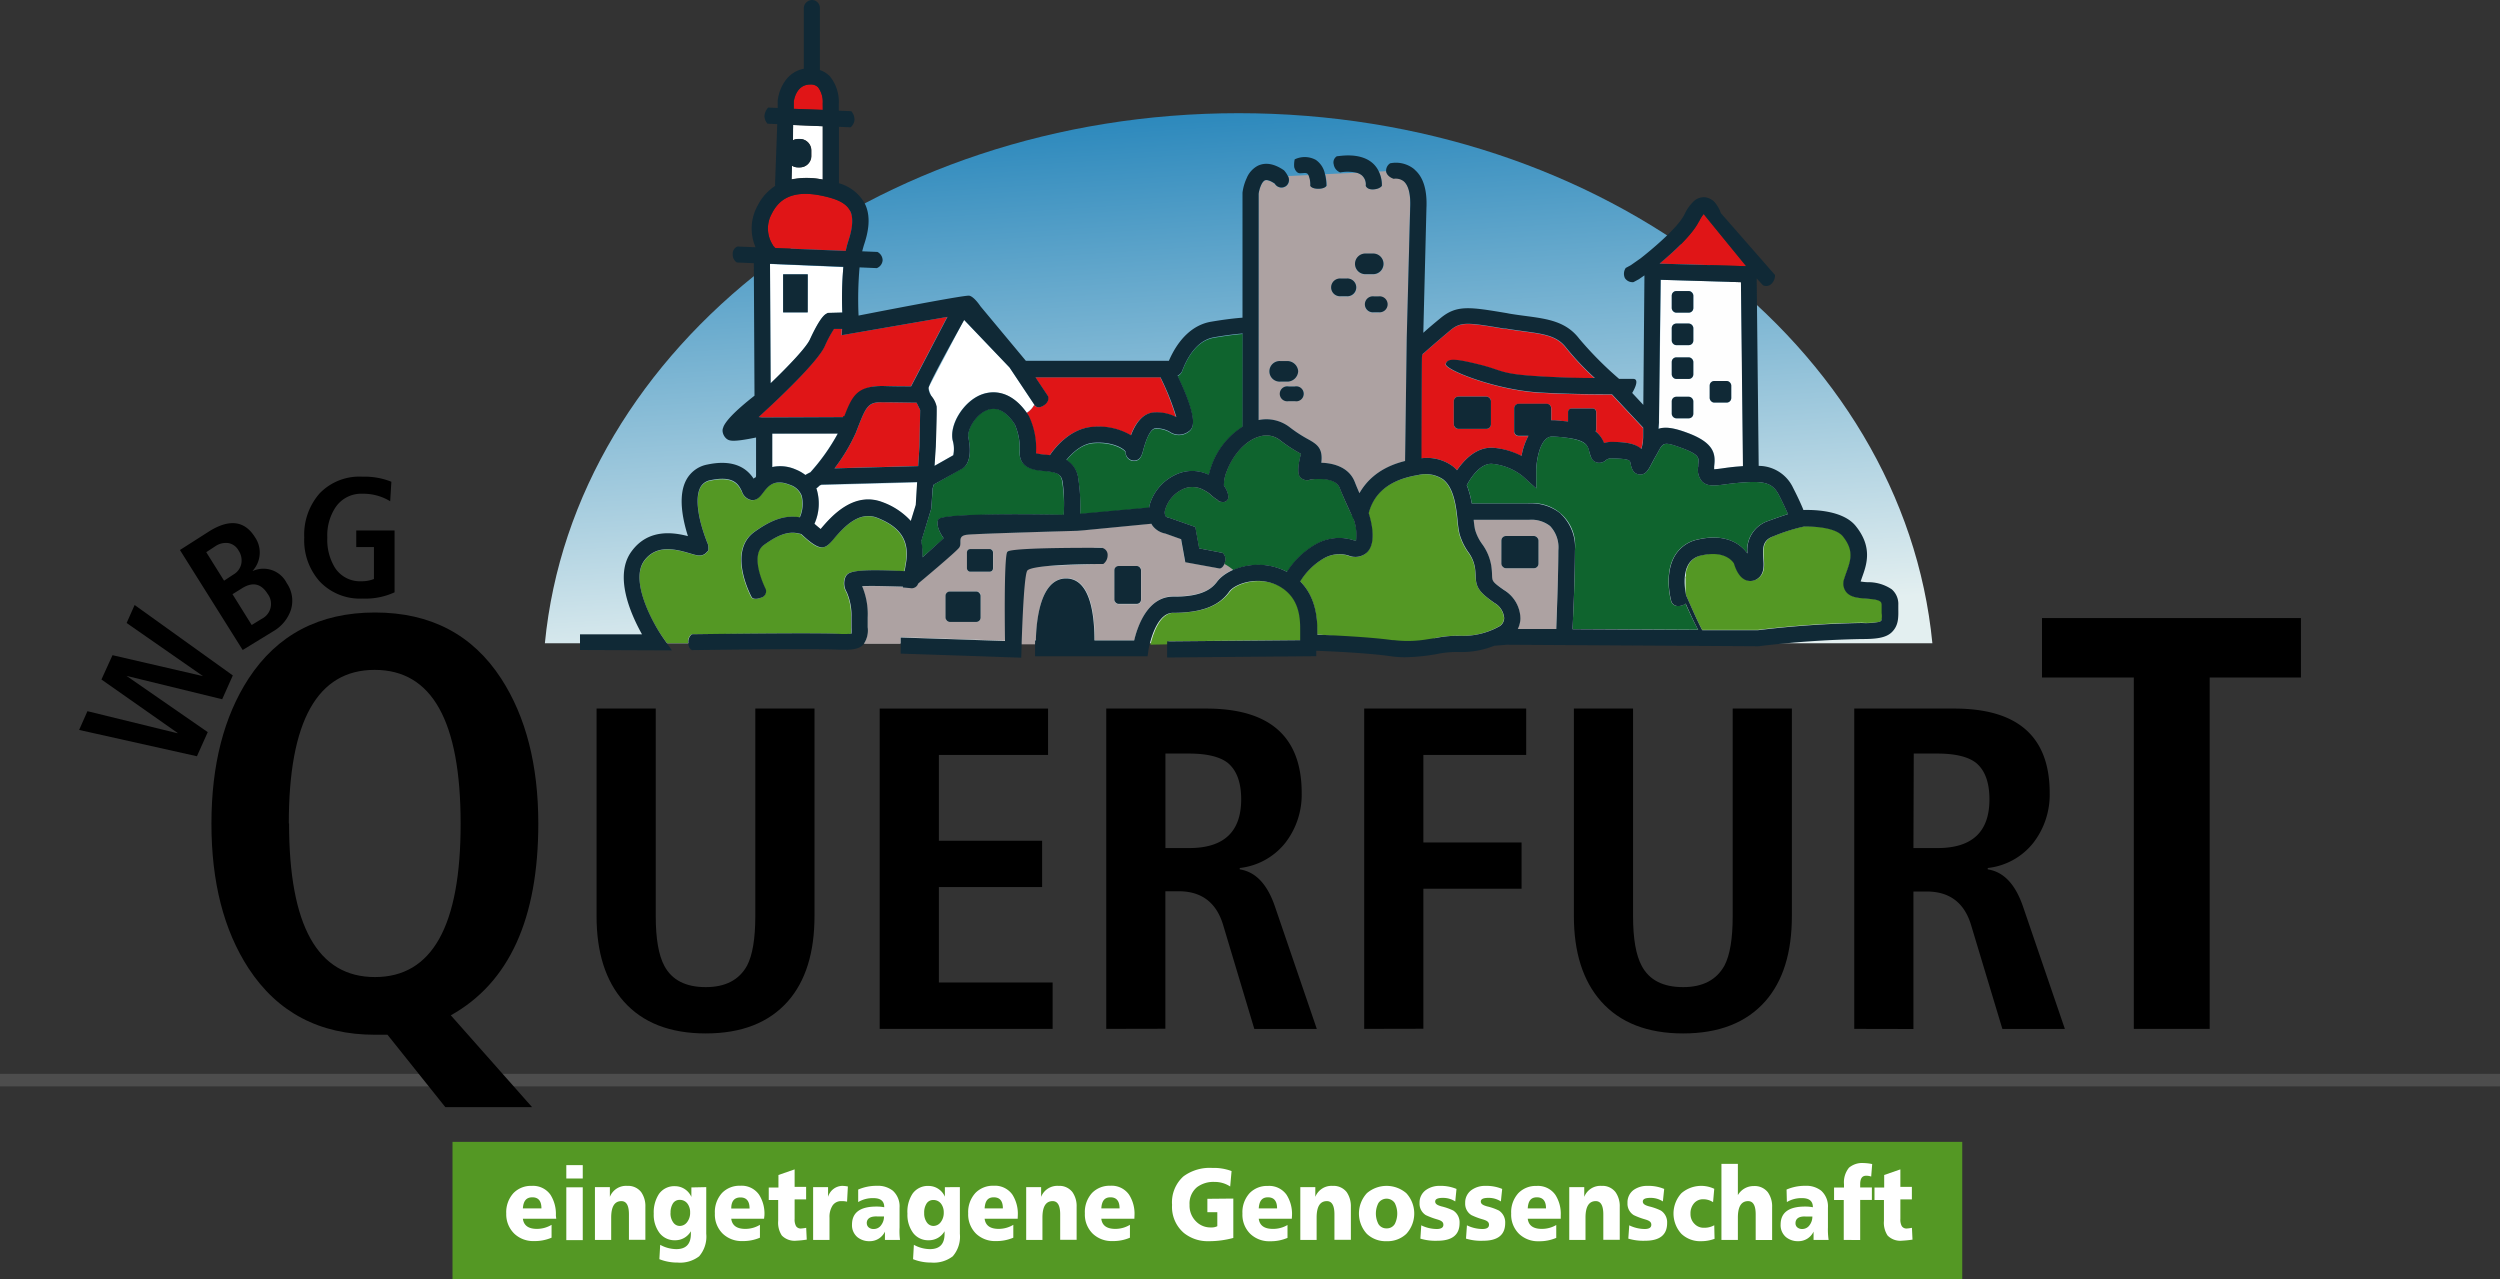 <svg id="Ebene_1" data-name="Ebene 1" xmlns="http://www.w3.org/2000/svg" xmlns:xlink="http://www.w3.org/1999/xlink" width="400" height="204.66" viewBox="0 0 400 204.66">
  <rect x="0" y="0" width="400" height="204.66" fill="#333333" stroke="none"/>
  <defs>
    <style>
      .cls-1 {
        fill: url(#Unbenannter_Verlauf_3);
      }

      .cls-2, .cls-3 {
        fill: none;
      }

      .cls-2 {
        stroke: #4d4d4d;
        stroke-miterlimit: 10;
        stroke-width: 2px;
      }

      .cls-4 {
        fill: #549824;
      }

      .cls-5 {
        fill: #ada2a2;
      }

      .cls-6 {
        fill: #e01517;
      }

      .cls-7 {
        fill: #fefefe;
      }

      .cls-8 {
        fill: #fff;
      }

      .cls-9 {
        fill: #0f642e;
      }

      .cls-10 {
        fill: #102936;
      }
    </style>
    <linearGradient id="Unbenannter_Verlauf_3" data-name="Unbenannter Verlauf 3" x1="198.14" y1="102.24" x2="192.31" y2="11.01" gradientUnits="userSpaceOnUse">
      <stop offset="0" stop-color="#e3eff0"/>
      <stop offset="1" stop-color="#1d80b8"/>
    </linearGradient>
  </defs>
  <title>Logo-Wohnungsbau-Genossenschaft-Querfurt</title>
  <g>
    <path class="cls-1" d="M198.18,18.11c-58.47,0-106.39,37.34-111,84.81h222C304.57,55.45,256.66,18.11,198.18,18.11Z"/>
    <line class="cls-2" x1="400" y1="172.82" y2="172.82"/>
    <path class="cls-3" d="M223,102.42a18.62,18.62,0,0,0,5.4-.14l-5.63.11Z"/>
    <path class="cls-3" d="M301,99.32a2.71,2.71,0,0,0,.13-1.26l-.58,1.46A1.09,1.09,0,0,0,301,99.32Z"/>
    <path class="cls-4" d="M110.63,101.5c.76,0,18.64-.27,23.18-.09a12.68,12.68,0,0,0,2.35,0,9.38,9.38,0,0,0,0-.94c0-.47,0-1,0-1.71a9.15,9.15,0,0,0-.75-4,2.68,2.68,0,0,1-.16-2.5c.39-.64.8-1.31,9.42-.86.06-.34.14-.79.24-1.4.55-3.48-.89-5.68-4.65-7.15-2.65-1-4.92,1.07-7,3.49-.62.73-.93,1.1-1.49,1.21s-1.2.22-3.61-2.07c-1.68-.5-3.23-.25-6,1.74-2.46,1.76.29,7.08.32,7.13a1.08,1.08,0,0,1-.84,1.32c-1.13.41-1.43-.09-1.43-.09-.17-.3-3.89-7.35.44-10.46,2.8-2,4.94-2.72,7.26-2.33a5.37,5.37,0,0,0,.29-3.48,3,3,0,0,0-1.9-1.73c-2.53-1-3.47.23-4.29,1.31-.43.56-1,1.26-1.87,1.13a2,2,0,0,1-1.44-1.31c-.56-1.09-1.32-2.58-5-1.8A2.23,2.23,0,0,0,112.08,78c-.87,1.61-.45,5,1.13,8.93a1.5,1.5,0,0,1,.15.63v.54l-.37.38c-.67.67-1.51.41-2.57.09-2.55-.77-5.43-1.38-7.32,1.16-2.38,3.2,1.33,10,3,12.32l.59.85,3.41,0v0A1.52,1.52,0,0,1,110.63,101.5Z"/>
    <path class="cls-5" d="M165.77,102.41c.06-3.19.68-9.9,4.84-9.9s4.56,6.65,4.53,9.9h6.36c.53-2.22,2.15-7,6.24-7H188c4.47,0,6-1.34,6.72-2.35,1.69-2.3,6.79-4,11.19-1.62a13.3,13.3,0,0,1,4.58-4.41,7.57,7.57,0,0,1,6-.68,1.12,1.12,0,0,0,.49.08,7.54,7.54,0,0,0-.4-3.42l.41-.25-.33-.32c0-.09-.42,0-.4-.1-.4-.8-1.12-2.3-1.91-4.32s-4.63-1.34-4.67-1.33a1.47,1.47,0,0,1-1.66-.4c-.72-.81.14-3.71.14-3.71l-.15-.09a24,24,0,0,1-3.22-2.09,3.53,3.53,0,0,0-3.31-.59c-2.17.63-4.28,2.89-5.24,5.6a5.75,5.75,0,0,0-.44,2.26,3.51,3.51,0,0,1,.73,1.82.85.85,0,0,1-1,.79c-.74-.07-.51-.19-.81-.37a6.94,6.94,0,0,1-1.19-.94,6.35,6.35,0,0,0-1.11-.68,3.58,3.58,0,0,0-3.31,0,5.21,5.21,0,0,0-2.71,3.24,1.31,1.31,0,0,0,.06,1,.83.83,0,0,0,.42.25l.3.07,4.05,1.43.62,3.42,3.74.72a1.36,1.36,0,0,1,.37,1.5c-.27,1.06-.85,1-.85,1l-5.49-1-.67-3.69-2.52-.9a3.35,3.35,0,0,1-2.06-1.26,2.84,2.84,0,0,1-.18-.31l-10.33,1c-.55.06-1.5.13-1.5.13s-15.79.45-17.59.62-.76,1.35-1.33,2.07-6.56,5.75-6.56,5.75a1.09,1.09,0,0,1-1.26.73l-1.19-.1v-.07c-2.51-.12-5.14-.16-6.52-.07a11.46,11.46,0,0,1,.89,5c0,.61,0,1.12,0,1.56a3.86,3.86,0,0,1-.59,2.63l5.9,0,0-1.06,16.69.56.38-14.28,15.14-.62.11,2.58-12.73.53-.33,12.37h2.27v-.74Zm-8.87-3.59a.69.69,0,0,1-.69.69H152a.69.69,0,0,1-.69-.69V95.33a.69.69,0,0,1,.69-.69h4.24a.69.69,0,0,1,.69.69Zm2-7.86a.51.51,0,0,1-.52.51h-3.13a.51.51,0,0,1-.52-.51v-2.6a.51.51,0,0,1,.52-.51h3.13a.51.51,0,0,1,.52.51Zm19.42.27a.67.67,0,0,1,.67-.67h2.92a.67.67,0,0,1,.67.67V96a.67.67,0,0,1-.67.67H179a.67.67,0,0,1-.67-.67Z"/>
    <path class="cls-5" d="M237.11,87a8.1,8.1,0,0,1,1.46,3.51,12,12,0,0,1,.12,1.5c0,.92,0,1,1.88,2.34A5.44,5.44,0,0,1,243.23,99a4.19,4.19,0,0,1-.42,1.64l6.15,0c.1-2.07.35-7.29.38-12.59A5,5,0,0,0,248,84.17a4.82,4.82,0,0,0-3.37-1h-8.86a15.22,15.22,0,0,0,.21,1.54A7.39,7.39,0,0,0,237.11,87Zm3.11-.5a.74.74,0,0,1,.74-.74h4.47a.74.74,0,0,1,.73.74v3.69a.74.74,0,0,1-.73.74H241a.74.74,0,0,1-.74-.74Z"/>
    <path class="cls-4" d="M208.17,102.42v-1.16c0-1.84,0-5.44-3.11-7.32s-7.24-.66-8.24.69c-1.74,2.37-4.64,3.45-9,3.41h0c-2.29,0-3.38,3.54-3.75,5.11l2.89-.06v-.48Z"/>
    <path class="cls-6" d="M272.57,34.24a5.39,5.39,0,0,0-.75,1.2c-1.13,2.27-4.38,5.14-6.33,6.74l13.88.41S272.71,34.45,272.57,34.24Z"/>
    <path class="cls-7" d="M270,69.25c4.39,1.62,4.53,3.47,4.29,5.37l0,.25a1.83,1.83,0,0,0,0,.21c.37,0,.94-.1,1.43-.16s1.35-.19,2.18-.26l1-.08-.32-29.43-12.85-.38-.27,22.62a2.39,2.39,0,0,1,0,.27v1C266.41,68.25,267.81,68.43,270,69.25Zm3.55-7.56a.73.73,0,0,1,.73-.73h2a.73.73,0,0,1,.73.73v2a.74.74,0,0,1-.73.74h-2a.74.74,0,0,1-.73-.74ZM267.48,47.3a.73.73,0,0,1,.73-.73h2a.73.73,0,0,1,.73.73v2a.73.73,0,0,1-.73.73h-2a.73.73,0,0,1-.73-.73Zm0,5.2a.73.73,0,0,1,.73-.73h2a.73.73,0,0,1,.73.73v2a.73.73,0,0,1-.73.73h-2a.73.73,0,0,1-.73-.73Zm0,5.41a.73.73,0,0,1,.73-.73h2a.73.73,0,0,1,.73.73v2a.73.73,0,0,1-.73.73h-2a.73.73,0,0,1-.73-.73Zm0,6.3a.73.73,0,0,1,.73-.73h2a.73.73,0,0,1,.73.73v2a.73.73,0,0,1-.73.73h-2a.73.73,0,0,1-.73-.73Z"/>
    <path class="cls-4" d="M233.68,101.73a11.85,11.85,0,0,0,6.27-1.57,1.57,1.57,0,0,0,.69-1.28,3.08,3.08,0,0,0-1.57-2.42c-2.52-1.79-2.9-2.54-3-4.36a11.09,11.09,0,0,0-.1-1.23,5.68,5.68,0,0,0-1.07-2.47,9.57,9.57,0,0,1-1.44-3,15.23,15.23,0,0,1-.29-2c-.21-2.11-.54-5.31-2.35-6.7a5,5,0,0,0-4-.67c-5.79.93-7.33,4-7.88,6.09.36,1.13,1.33,4.67-.24,6.26a2.79,2.79,0,0,1-3,.52,5,5,0,0,0-4,.49A10.68,10.68,0,0,0,208,93c2.73,2.73,2.74,6.56,2.74,8.15v.37c1.87.07,9.37,1.09,13.17,1.63h4.44c.45-.07.89-1,1.32-1.07A17.37,17.37,0,0,1,233.68,101.73Z"/>
    <path class="cls-5" d="M205.85,29.72a1.23,1.23,0,0,1-1.88-.31c-.7-.48-1.28-.67-1.59-.53-.55.25-.92,1.51-1,2.15V67.22a6.1,6.1,0,0,1,5,1.17,21.83,21.83,0,0,0,2.9,1.89c1.5.83,2.41,1.47,2.13,3.77,2.09.08,4.46.79,5.35,3.06.26.67.52,1.27.75,1.81,1.12-2,3.22-4.11,7.3-5.15L225.08,54l.53-20.89c.1-2.11-.27-3.56-1.05-4.21a2.07,2.07,0,0,0-1.59-.39s-1-.29-1.2-1.12l-1.15.06a5.06,5.06,0,0,1,.48,2.27s-.29.51-1.34.57-1.24-.57-1.24-.57a1.93,1.93,0,0,0-.64-1.69,2.12,2.12,0,0,0-.84-.4l-5,.24a7.37,7.37,0,0,1,.23,1.85s-.23.46-1.31.47-1.28-.47-1.28-.47a3.74,3.74,0,0,0-.29-1.71l-3.3.16A1.24,1.24,0,0,1,205.85,29.72Zm16.14,19A1.35,1.35,0,0,1,220.58,50h-.76a1.28,1.28,0,1,1,0-2.54h.76A1.35,1.35,0,0,1,222,48.69Zm-3.39-8.12h1a1.65,1.65,0,1,1,0,3.29h-1a1.65,1.65,0,1,1,0-3.29Zm-4,4h.84a1.42,1.42,0,1,1,0,2.82h-.84a1.42,1.42,0,1,1,0-2.82ZM208.65,63a1.32,1.32,0,0,1-1.42,1.18h-1a1.2,1.2,0,1,1,0-2.36h1A1.32,1.32,0,0,1,208.65,63Zm-.94-3.6a1.75,1.75,0,0,1-1.83,1.65h-1a1.65,1.65,0,1,1,0-3.29h1A1.75,1.75,0,0,1,207.71,59.41Z"/>
    <path class="cls-8" d="M123.2,42.24l.1,19.11c3-2.89,5.7-5.76,6.28-7,1.08-2.34,1.94-3.71,2.57-4.09l.3-.17,2.32-.06a57.06,57.06,0,0,1,.17-7.29Zm6,7.74H125.3V43.89h3.94Z"/>
    <path class="cls-6" d="M123.56,66.79l11.31-.05v.62c1.28-3.29,2.2-5.65,6.32-5.6,1.86,0,3.44.05,4.54.06l5.82-11.12-16.92,2.93.06-1-1.29,0a18.41,18.41,0,0,0-1.49,2.78c-1.16,2.51-7.22,8.26-10.57,11.32l.61.07h1.5l.09,0Z"/>
    <path class="cls-4" d="M210.76,74h.08l-.08,0Z"/>
    <path class="cls-9" d="M189.2,59.26a1.48,1.48,0,0,1-.61.82l-.18.1c3.61,7.68,2.36,8.52,1.66,9a2.6,2.6,0,0,1-2.89,0,4.26,4.26,0,0,0-2.31-.57c-.49,0-1.24.64-2,3.61-.17.62-.45,1.64-1.57,1.54a1.35,1.35,0,0,1-1.21-1.38c-.12-.4-2-1.69-5.1-1.46-2,.14-3.55,1.72-4.37,2.74a4,4,0,0,1,1.91,3.07,28.24,28.24,0,0,1,.29,5.54l11.05-1a1.23,1.23,0,0,1,0-.19A7.69,7.69,0,0,1,188,76a6.15,6.15,0,0,1,5.44,0,13.32,13.32,0,0,1,.4-1.36,12.26,12.26,0,0,1,5-6.33V53.44c-.94.07-2.44.24-4.61.61S190.37,56.22,189.2,59.26Z"/>
    <path class="cls-6" d="M123.22,39.65l12.11.5a14.23,14.23,0,0,1,.45-1.71c.72-2.18.8-3.68.24-4.73s-1.58-1.63-3.3-2.1c-6.2-1.7-8.21.61-9.19,2.5a4.87,4.87,0,0,0,.17,5.16Z"/>
    <path class="cls-6" d="M141.17,64.35c-2.23,0-2.59.66-3.87,3.94l-.37.95a28.4,28.4,0,0,1-3.41,5.69l13.39-.36.21-3.22.11-5.76-.58-1.18C145.66,64.41,143.65,64.39,141.17,64.35Z"/>
    <path class="cls-8" d="M123.56,69.38v5.34a6.11,6.11,0,0,1,3.75.39,6.45,6.45,0,0,1,1.55.88,8.32,8.32,0,0,1,.8-.46,32.09,32.09,0,0,0,4.39-6.2Z"/>
    <path class="cls-8" d="M131.64,28.73V20.19L126.9,20l-.07,2.46a1.84,1.84,0,0,1,.84-.22H128a1.84,1.84,0,0,1,1.83,1.83V25A1.83,1.83,0,0,1,128,26.78h-.28a1.77,1.77,0,0,1-1-.28l-.07,2.19A12.76,12.76,0,0,1,131.64,28.73Z"/>
    <path class="cls-8" d="M131.17,77.69c-.2.19-.38.35-.56.5,0,.06.06.11.08.17a7.91,7.91,0,0,1-.37,5.47c.36.33.71.62,1,.84l.05-.07c1.54-1.81,5.15-6,9.87-4.22a11.4,11.4,0,0,1,4.5,3l.79-2.56.23-3.62-15.3.41Z"/>
    <path class="cls-9" d="M167,75.31c-1.38-.14-3.95-.39-3.86-3a9.76,9.76,0,0,0-.79-4.46c-1.38-2.12-2.91-2.91-4.48-2.26-1.89.77-3.17,3.26-2.95,4.35.76,3.66-.42,4.75-1,5l-4.51,2.58-.17.59L149,81.39l-1.63,5.26a9.29,9.29,0,0,1,.19,2.56L151,86.15s-1.39-1.85-.87-3,20.07-.75,20.07-.75a24.65,24.65,0,0,0-.25-5.33C169.75,75.77,169.1,75.52,167,75.31Z"/>
    <path class="cls-6" d="M232.43,74.6a5.15,5.15,0,0,1,.68.64c1.13-1.65,3.14-3.81,5.88-3.59A11.84,11.84,0,0,1,243.43,73a10.52,10.52,0,0,1,1.1-3.22H243a.73.73,0,0,1-.73-.73v-3.7a.73.73,0,0,1,.73-.73h4.48a.73.73,0,0,1,.73.73v1.93a3.85,3.85,0,0,1,.59,0c.73,0,1.44.11,2.11.2V65.92a.56.56,0,0,1,.56-.56h3.38a.56.56,0,0,1,.55.56v2.79a.48.48,0,0,1-.1.29,4.31,4.31,0,0,1,1.31,1.92,4.32,4.32,0,0,1,1.47-.18c1.64,0,3.44.09,4.51,1.14h0l.23-1,.05-.83V68.47l-5-5.34h-.46c-2.87,0-7-.05-11-.28-7.19-.4-15.38-3.73-15.12-4.59s1.42-.88,5.34.1,3.16,1.53,9.93,1.91c3,.17,6,.24,8.57.26a43.84,43.84,0,0,1-4.6-4.88c-1.46-1.9-3.59-2.18-6.83-2.62-.87-.12-1.79-.24-2.77-.41l-.3,0c-5.79-1-6.93-1.13-8.58.24-2.15,1.79-4.29,3.69-4.31,3.71s-.24,0-.27.76-.11,16-.11,16A7,7,0,0,1,232.43,74.6Zm.18-10.41a.73.73,0,0,1,.73-.73h4.47a.73.73,0,0,1,.73.73v3.7a.73.73,0,0,1-.73.73h-4.47a.73.73,0,0,1-.73-.73Z"/>
    <path class="cls-6" d="M131.64,16.57a3.93,3.93,0,0,0-.73-2.59,1.59,1.59,0,0,0-1.26-.46c-2.33,0-2.63,2.66-2.64,2.78l0,1.11,4.66.19Z"/>
    <path class="cls-4" d="M300.57,99.52a1.09,1.09,0,0,0,.45-.2,2.71,2.71,0,0,0,.13-1.26V97.6l0-.8c0-.64-.22-.9-2.5-1.07-1.28-.1-2.59-.19-3.27-1.19a2.23,2.23,0,0,1-.22-2c.11-.35.23-.7.36-1.06.68-1.91,1.23-3.43-.56-5.69-1.11-1.39-4.3-1.63-6.18-1.6a28.52,28.52,0,0,0-4.9,1.55c-1.78.67-1.79,1.81-1.66,3.62.07,1.09.16,2.32-.79,3.08a2,2,0,0,1-1.91.37c-1.21-.4-1.78-1.92-2-2.7-.22-.37-1.53-2.15-5.28-1.27a3,3,0,0,0-2,1.41,3.29,3.29,0,0,0-.29.63c0,.07,0,.15-.07.22s-.09.32-.12.48a2.51,2.51,0,0,0,0,.27c0,.16,0,.31-.06.46s0,.19,0,.29,0,.3,0,.44,0,.2,0,.29,0,.28,0,.41l0,.29c0,.12,0,.23,0,.34a2.54,2.54,0,0,0,0,.29,1.85,1.85,0,0,0,0,.23c0,.1,0,.2.05.29h0c.56,1.32,1.67,3.86,2.59,5.6l8.93,0a159.75,159.75,0,0,1,16.62-1.15A11.06,11.06,0,0,0,300.57,99.52Z"/>
    <path class="cls-9" d="M269.68,96.56h0a1.21,1.21,0,0,1-.25.17,1.59,1.59,0,0,1-.39.15c-1.31.38-1.64-.63-1.64-.63-.06-.17-1.21-4.35.54-7.31a5.57,5.57,0,0,1,3.68-2.62c4.94-1.15,7.19,1.15,7.95,2.24A4.91,4.91,0,0,1,283,83.32c1.3-.48,2.29-.82,3.08-1.07-.28-.66-.72-1.65-1.42-3-1.08-2.12-2.5-2.35-6.54-2-.79.07-1.47.16-2.06.24-1.66.22-2.86.38-3.71-.45a2.85,2.85,0,0,1-.62-2.45l0-.29c.13-1,.2-1.57-2.63-2.62s-3-.88-3.79.61c-.13.23-.26.47-.41.72-.3.53-.53,1-.71,1.31-.47.89-.91,1.73-1.95,1.58s-1.23-1.17-1.36-1.84c-.08-.43-.25-.66-2.89-.73a1.41,1.41,0,0,0-1.05.3,1.54,1.54,0,0,1-1.47.35c-.78-.26-1-.91-1.25-2s-1.23-1.84-5.62-2.15a1.61,1.61,0,0,0-1.27.43c-1.22,1.14-1.53,4.06-1.53,5l0,2.88-2.13-1.93a9.32,9.32,0,0,0-4.88-2c-1.85-.17-3.45,2.16-4.1,3.42a14.18,14.18,0,0,1,.8,2.93h9a6.73,6.73,0,0,1,7.49,7.49c0,5.25-.27,10.42-.39,12.6l20.11.11C271,99.46,270.23,97.82,269.68,96.56Z"/>
    <path class="cls-9" d="M216.59,83.05l.41-.25-.33-.32c0-.09-.42,0-.4-.1-.4-.8-1.12-2.3-1.91-4.32s-4.63-1.34-4.67-1.33a1.47,1.47,0,0,1-1.66-.4c-.72-.81.14-3.71.14-3.71l-.15-.09a24,24,0,0,1-3.22-2.09,3.53,3.53,0,0,0-3.31-.59c-2.17.63-4.28,2.89-5.24,5.6a5.75,5.75,0,0,0-.44,2.26,3.51,3.51,0,0,1,.73,1.82.85.85,0,0,1-1,.79c-.74-.07-.51-.19-.81-.37a6.94,6.94,0,0,1-1.19-.94,6.35,6.35,0,0,0-1.11-.68,3.58,3.58,0,0,0-3.31,0,5.21,5.21,0,0,0-2.71,3.24,1.31,1.31,0,0,0,.06,1,.83.83,0,0,0,.42.25l.3.07,4.05,1.43.62,3.42,3.74.72a1.36,1.36,0,0,1,.37,1.5c0,.1-.05.18-.08.26a9,9,0,0,1,1.47,1,10,10,0,0,1,8.6.3,13.3,13.3,0,0,1,4.58-4.41,7.57,7.57,0,0,1,6-.68,1.12,1.12,0,0,0,.49.08A7.54,7.54,0,0,0,216.59,83.05Z"/>
    <g>
      <path class="cls-8" d="M165.48,64.74l-3.95-5.94-7.29-7.62-5.7,10.89.45,1.27.84,1.67-.13,6.44-.2,3.08,3-1.7a4.84,4.84,0,0,0-.1-2.4c-.52-2.52,1.71-6.12,4.49-7.26,1.27-.52,4.45-1.22,7.37,2.88A3.36,3.36,0,0,0,165.48,64.74Z"/>
      <path class="cls-6" d="M185.63,60.36h-20l2,3s.38.86-.7,1.52c-.62.38-1,.29-1.22.14a.69.69,0,0,1-.23-.23v0a3.36,3.36,0,0,1-1.25,1.31l.19.26.13.2a12,12,0,0,1,1.16,5.86.28.28,0,0,0,0,.14,8.25,8.25,0,0,0,1.51.22l.71.08c.72-1.07,3.17-4.26,6.82-4.53a10.22,10.22,0,0,1,6.15,1.35c.64-1.71,1.79-3.64,3.92-3.67a6.66,6.66,0,0,1,3.34.77A40.82,40.82,0,0,0,185.63,60.36Z"/>
    </g>
    <g>
      <rect class="cls-10" x="125.3" y="43.89" width="3.94" height="6.09"/>
      <path class="cls-10" d="M176.32,87.66s-14.54-.12-15.14.62-.38,14.28-.38,14.28L144.11,102l0,1.06,0,1.52,19.29.65.06-2.09s.29-10.67.88-11.8,12.18-1.1,12.18-1.1a1.73,1.73,0,0,0,.7-1.42A1.13,1.13,0,0,0,176.32,87.66Z"/>
      <path class="cls-10" d="M208,27.72c.55,0,.9-.11,1.15.05a.68.68,0,0,1,.2.25,3.74,3.74,0,0,1,.29,1.71s.2.47,1.28.47,1.31-.47,1.31-.47a7.37,7.37,0,0,0-.23-1.85,3.57,3.57,0,0,0-1.47-2.3,3.7,3.7,0,0,0-3.38-.08,4.29,4.29,0,0,0-.08,1.23C207.16,27.09,207.44,27.72,208,27.72Z"/>
      <path class="cls-10" d="M214.44,27.59a6.36,6.36,0,0,1,2.6.05,2.12,2.12,0,0,1,.84.4,1.93,1.93,0,0,1,.64,1.69s.19.64,1.24.57,1.34-.57,1.34-.57a5.06,5.06,0,0,0-.48-2.27A4,4,0,0,0,219.5,26c-2.06-1.67-5.24-1-5.6-1a1.16,1.16,0,0,0-.5,1.32A1.62,1.62,0,0,0,214.44,27.59Z"/>
      <path class="cls-10" d="M303.73,97.55v-.77a3.11,3.11,0,0,0-1.05-2.49,6.71,6.71,0,0,0-3.85-1.14c-.34,0-.8-.06-1.13-.11l.24-.69c.72-2,1.71-4.78-1-8.16-1.94-2.45-6.34-2.65-8.39-2.59-.29-.73-.8-1.88-1.65-3.54a6.09,6.09,0,0,0-5.51-3.52l-.32-30,1,1.1a1.19,1.19,0,0,0,1.36-.22A1.92,1.92,0,0,0,284,44l-8.66-9.9a5.4,5.4,0,0,0-.74-1.42,2.54,2.54,0,0,0-1.79-1.12,2.38,2.38,0,0,0-1.84.67,7,7,0,0,0-1.47,2.1c-1.09,2.2-5.47,5.8-7,7l-1.57,1.1-.81.44a1.67,1.67,0,0,0-.14,1.62,1.45,1.45,0,0,0,1.38.65l.87-.47.88-.61-.18,20.72-1.78-1.91s1.39-2.24.16-2.25-1,0-2.26,0h0l-.11-.1a56.34,56.34,0,0,1-6.28-6.35c-2.11-2.75-5.08-3.15-8.53-3.61-.84-.11-1.74-.23-2.69-.39l-.29-.06c-6-1-8.06-1.37-10.68.8-1,.82-2,1.66-2.74,2.34l.5-19.95c.13-2.78-.45-4.8-1.72-6l-.26-.25a4.62,4.62,0,0,0-3.83-.92,1.4,1.4,0,0,0-.63,1.36s0,0,0,0c.19.83,1.2,1.12,1.2,1.12a2.07,2.07,0,0,1,1.59.39c.78.65,1.15,2.1,1.05,4.21L225.08,54l-.27,19.76c-4.08,1-6.18,3.17-7.3,5.15-.23-.54-.49-1.14-.75-1.81-.89-2.27-3.26-3-5.35-3.06.28-2.3-.63-2.94-2.13-3.77a21.83,21.83,0,0,1-2.9-1.89,6.1,6.1,0,0,0-5-1.17V31c.08-.64.45-1.9,1-2.15.31-.14.89.05,1.59.53a1.23,1.23,0,0,0,1.88.31,1.24,1.24,0,0,0,.2-1.54,3.86,3.86,0,0,0-.61-.9c-1.54-1.06-2.93-1.31-4.15-.75a3.9,3.9,0,0,0-1.82,2,7.78,7.78,0,0,0-.67,2.33v20c-1,.07-2.65.24-5.06.65-2.82.49-5.17,2.67-6.72,6.25l-.58,0h-22.3L156.87,49s-1-1.54-1.79-1.69-17.71,3.18-17.71,3.18a58.55,58.55,0,0,1,.16-7.71l2.76.12a1.47,1.47,0,0,0,.93-1.26,1.53,1.53,0,0,0-.83-1.33l-2.44-.1c.09-.34.18-.68.28-1,.61-1.82,1.28-4.51.07-6.77a6.84,6.84,0,0,0-4.07-3.12V20.29l1.87.08a1.82,1.82,0,0,0,.62-1.17,2.11,2.11,0,0,0-.51-1.41l-2-.08V16.64a6.5,6.5,0,0,0-1.43-4.43,4,4,0,0,0-1.6-1v-10A1.27,1.27,0,0,0,129.94,0a1.36,1.36,0,0,0-1.33,1.18V11c-2.92.56-4,3.43-4.18,5.1l0,1.17-1.53-.06a2.39,2.39,0,0,0-.59,1.34,1.9,1.9,0,0,0,.49,1.24l1.56.07L124,29.68h.12a8.08,8.08,0,0,0-2.91,3.24,7.51,7.51,0,0,0-.32,6.64L118,39.44a1.21,1.21,0,0,0-.76,1.22A1.47,1.47,0,0,0,117.9,42l2.71.11.11,21.2c-3.37,2.64-4.55,4.07-4.94,4.9l-.14.4a1.34,1.34,0,0,0,0,.57,1.86,1.86,0,0,0,.58,1c.44.34.86.62,4.75-.18v5.93c0,.64-.11.34-.39.66-.9-1.38-2.84-3.22-7.37-2.27a4.83,4.83,0,0,0-3.4,2.46c-1.33,2.46-.65,6.13.26,9-2.41-.63-6.36-1.18-9,2.41-2.91,3.9-.14,10.1,1.65,13.3l-8.12,0H92.8V104l14.7.06-.83-1.19-.59-.85c-1.64-2.34-5.35-9.12-3-12.32,1.89-2.54,4.77-1.93,7.32-1.16,1.06.32,1.9.58,2.57-.09l.37-.38v-.54a1.5,1.5,0,0,0-.15-.63c-1.58-4-2-7.32-1.13-8.93a2.23,2.23,0,0,1,1.65-1.15c3.72-.78,4.48.71,5,1.8A2,2,0,0,0,120.21,80c.91.13,1.44-.57,1.87-1.13.82-1.08,1.76-2.31,4.29-1.31a3,3,0,0,1,1.9,1.73,5.37,5.37,0,0,1-.29,3.48c-2.32-.39-4.46.32-7.26,2.33-4.33,3.11-.61,10.16-.44,10.46,0,0,.3.5,1.43.09a1.08,1.08,0,0,0,.84-1.32c0-.05-2.78-5.37-.32-7.13,2.77-2,4.32-2.24,6-1.74,2.41,2.29,3.17,2.17,3.61,2.07s.87-.48,1.49-1.21c2-2.42,4.32-4.52,7-3.49,3.76,1.47,5.2,3.67,4.65,7.15-.1.61-.18,1.06-.24,1.4-8.62-.45-9,.22-9.42.86a2.68,2.68,0,0,0,.16,2.5,9.15,9.15,0,0,1,.75,4c0,.67,0,1.24,0,1.71a9.38,9.38,0,0,1,0,.94,12.68,12.68,0,0,1-2.35,0c-4.54-.18-22.42.08-23.18.09a1.52,1.52,0,0,0-.56,1.38v0c0,1,.59,1.16.59,1.16.19,0,18.58-.27,23.05-.09,2.4.1,3.53,0,4.32-.75a2.43,2.43,0,0,0,.14-.2,3.86,3.86,0,0,0,.59-2.63c0-.44,0-1,0-1.56a11.46,11.46,0,0,0-.89-5c1.38-.09,4,0,6.52.07V94l1.19.1a1.09,1.09,0,0,0,1.26-.73s6-5,6.56-5.75-.46-1.89,1.33-2.07,17.59-.62,17.59-.62.95-.07,1.5-.13l10.33-1a2.84,2.84,0,0,0,.18.31,3.35,3.35,0,0,0,2.06,1.26l2.52.9.67,3.69,5.49,1s.58,0,.85-1a1.36,1.36,0,0,0-.37-1.5l-3.74-.72-.62-3.42-4.05-1.43-.3-.07a.83.83,0,0,1-.42-.25,1.31,1.31,0,0,1-.06-1,5.21,5.21,0,0,1,2.71-3.24,3.58,3.58,0,0,1,3.31,0,6.35,6.35,0,0,1,1.11.68,6.94,6.94,0,0,0,1.19.94c.3.18.07.3.81.37a.85.85,0,0,0,1-.79,3.51,3.51,0,0,0-.73-1.82,5.75,5.75,0,0,1,.44-2.26c1-2.71,3.07-5,5.24-5.6a3.53,3.53,0,0,1,3.31.59A24,24,0,0,0,208,72.53l.15.09s-.86,2.9-.14,3.71a1.47,1.47,0,0,0,1.66.4s3.91-.6,4.67,1.33,2.23,5,2.23,5a7.54,7.54,0,0,1,.4,3.42,1.12,1.12,0,0,1-.49-.08,7.57,7.57,0,0,0-6,.68,13.3,13.3,0,0,0-4.58,4.41c-4.4-2.34-9.5-.68-11.19,1.62-.75,1-2.25,2.35-6.72,2.35h-.28c-4.09,0-5.71,4.74-6.24,7h-6.36c0-3.25-.4-9.9-4.53-9.9s-4.78,6.71-4.84,9.9h-.13V105h18l.16-1.1a7.55,7.55,0,0,1,.16-.74c.37-1.57,1.46-5.11,3.75-5.11h0c4.41,0,7.31-1,9-3.41,1-1.35,5-2.66,8.24-.69s3.11,5.48,3.11,7.32v1.16l-21.29.19v2.58l23.86-.21v-.87c2,.08,8.3.35,11.84.87a16.43,16.43,0,0,0,2.4.17,31.56,31.56,0,0,0,5.1-.52,15.49,15.49,0,0,1,3.35-.32,14.07,14.07,0,0,0,5.8-1l2-.16,40.11.24h.16a162.07,162.07,0,0,1,16.34-1.15c2.28,0,4-.12,5-1.11S303.76,99,303.73,97.55ZM161.53,58.8l4,6s.38.75,1.45.09.7-1.52.7-1.52l-2-3h20a40.82,40.82,0,0,1,2.54,6.37,6.66,6.66,0,0,0-3.34-.77c-2.13,0-3.28,2-3.92,3.67a10.22,10.22,0,0,0-6.15-1.35c-3.65.27-6.1,3.46-6.82,4.53l-.71-.08a8.25,8.25,0,0,1-1.51-.22.28.28,0,0,1,0-.14,12,12,0,0,0-1.16-5.86c-3-4.63-6.37-3.88-7.69-3.34-2.78,1.14-5,4.74-4.49,7.26a4.84,4.84,0,0,1,.1,2.4l-3,1.7.2-3.08s.21-5.64.13-6.44a3.85,3.85,0,0,0-.84-1.67,2.26,2.26,0,0,1-.45-1.27c0-.72,5.7-10.89,5.7-10.89ZM127,16.3c0-.12.31-2.78,2.64-2.78a1.59,1.59,0,0,1,1.26.46,3.93,3.93,0,0,1,.73,2.59v1L127,17.41Zm-.3,10.2a1.77,1.77,0,0,0,1,.28H128A1.83,1.83,0,0,0,129.78,25v-.89A1.84,1.84,0,0,0,128,22.23h-.28a1.84,1.84,0,0,0-.84.22L126.9,20l4.74.2v8.54a12.76,12.76,0,0,0-5,0Zm-3.18,7.61c1-1.89,3-4.2,9.19-2.5,1.72.47,2.8,1.15,3.3,2.1s.48,2.55-.24,4.73a14.23,14.23,0,0,0-.45,1.71l-11.25-.46-.38-.42A4.87,4.87,0,0,1,123.53,34.11ZM134.77,50l-2.32.06-.3.17c-.63.38-1.49,1.75-2.57,4.09-.58,1.26-3.3,4.13-6.28,7l-.1-19.11,11.74.48A57.06,57.06,0,0,0,134.77,50ZM122,66.8l-.61-.07c3.35-3.06,9.41-8.81,10.57-11.32a18.41,18.41,0,0,1,1.49-2.78l1.29,0-.06,1,16.92-2.93-5.82,11.12c-1.1,0-2.68,0-4.54-.06-4.12,0-4.87,1.54-6.15,4.82h-.19v.16l-11.31.05v0l-.09,0ZM128.86,76a6.45,6.45,0,0,0-1.55-.88,6.11,6.11,0,0,0-3.75-.39V69.38l10.49,0a32.09,32.09,0,0,1-4.39,6.2A8.32,8.32,0,0,0,128.86,76Zm17.66,4.79-.79,2.56a11.4,11.4,0,0,0-4.5-3c-4.72-1.83-8.33,2.41-9.87,4.22l-.05.07c-.28-.22-.63-.51-1-.84a7.91,7.91,0,0,0,.37-5.47c0-.06-.06-.11-.08-.17.18-.15.36-.31.56-.5l.28-.12,15.3-.41Zm.6-9.43-.21,3.22-13.39.36a28.4,28.4,0,0,0,3.41-5.69l.37-.95c1.28-3.28,1.64-4,3.87-3.94,2.48,0,4.49.06,5.48.06l.58,1.18Zm23.06,11s-19.56-.45-20.07.75.87,3,.87,3l-3.38,3.06a9.29,9.29,0,0,0-.19-2.56L149,81.39l.22-3.26.17-.59L153.94,75c.54-.3,1.72-1.39,1-5-.22-1.09,1.06-3.58,2.95-4.35,1.57-.65,3.1.14,4.48,2.26a9.76,9.76,0,0,1,.79,4.46c-.09,2.64,2.48,2.89,3.86,3,2.12.21,2.77.46,3,1.72A24.65,24.65,0,0,1,170.18,82.36Zm28.62-14.1a12.26,12.26,0,0,0-5,6.33,13.32,13.32,0,0,0-.4,1.36A6.15,6.15,0,0,0,188,76a7.69,7.69,0,0,0-4.12,5,1.23,1.23,0,0,0,0,.19l-11.05,1a28.24,28.24,0,0,0-.29-5.54,4,4,0,0,0-1.91-3.07c.82-1,2.4-2.6,4.37-2.74,3.14-.23,5,1.06,5.1,1.46a1.35,1.35,0,0,0,1.21,1.38c1.12.1,1.4-.92,1.57-1.54.8-3,1.55-3.61,2-3.61a4.26,4.26,0,0,1,2.31.57,2.6,2.6,0,0,0,2.89,0c.7-.47,2-1.31-1.66-9l.18-.1a1.48,1.48,0,0,0,.61-.82c1.17-3,2.89-4.84,5-5.21s3.67-.54,4.61-.61Zm12,5.77h0l.08,0Zm61.06-38.59a5.39,5.39,0,0,1,.75-1.2c.14.21,6.8,8.35,6.8,8.35l-13.88-.41C267.44,40.58,270.69,37.71,271.82,35.44Zm-6.43,32.22a2.39,2.39,0,0,0,0-.27l.27-22.62,12.85.38.32,29.43-1,.08c-.83.07-1.56.17-2.18.26s-1.06.14-1.43.16a1.83,1.83,0,0,1,0-.21l0-.25c.24-1.9.1-3.75-4.29-5.37-2.19-.82-3.59-1-4.62-.64ZM227.51,57.28c0-.71.27-.76.27-.76s2.16-1.92,4.31-3.71c1.65-1.37,2.79-1.22,8.58-.24l.3,0c1,.17,1.9.29,2.77.41,3.24.44,5.37.72,6.83,2.62a43.84,43.84,0,0,0,4.6,4.88c-2.54,0-5.6-.09-8.57-.26-6.77-.38-6-.94-9.93-1.91s-5.08-1-5.34-.1,7.93,4.19,15.12,4.59c4,.23,8.11.28,11,.28h.46l5,5.34v1.59l-.05.83-.23,1h0c-1.07-1-2.87-1.1-4.51-1.14a4.32,4.32,0,0,0-1.47.18A4.31,4.31,0,0,0,255.28,69a.48.48,0,0,0,.1-.29V65.92a.56.56,0,0,0-.55-.56h-3.38a.56.56,0,0,0-.56.56v1.53c-.67-.09-1.38-.15-2.11-.2a3.85,3.85,0,0,0-.59,0V65.33a.73.73,0,0,0-.73-.73H243a.73.73,0,0,0-.73.73V69a.73.73,0,0,0,.73.73h1.55a10.52,10.52,0,0,0-1.1,3.22A11.84,11.84,0,0,0,239,71.65c-2.74-.22-4.75,1.94-5.88,3.59a5.15,5.15,0,0,0-.68-.64,7,7,0,0,0-5-1.28S227.48,58,227.51,57.28ZM240,100.16a11.85,11.85,0,0,1-6.27,1.57,17.37,17.37,0,0,0-4,.35l-1.32.2a18.62,18.62,0,0,1-5.4.14l-.23,0c-3.8-.53-10.11-.8-12-.87v-.37c0-1.59,0-5.42-2.74-8.15a10.68,10.68,0,0,1,3.72-3.66,5,5,0,0,1,4-.49,2.79,2.79,0,0,0,3-.52c1.57-1.59.6-5.13.24-6.26.55-2.06,2.09-5.16,7.88-6.09a5,5,0,0,1,4,.67c1.81,1.39,2.14,4.59,2.35,6.7a15.23,15.23,0,0,0,.29,2,9.57,9.57,0,0,0,1.44,3A5.68,5.68,0,0,1,236,90.87a11.09,11.09,0,0,1,.1,1.23c.06,1.82.44,2.57,3,4.36a3.08,3.08,0,0,1,1.57,2.42A1.57,1.57,0,0,1,240,100.16Zm9,.48-6.15,0a4.19,4.19,0,0,0,.42-1.64,5.44,5.44,0,0,0-2.66-4.61c-1.84-1.3-1.85-1.42-1.88-2.34a12,12,0,0,0-.12-1.5A8.1,8.1,0,0,0,237.11,87,7.39,7.39,0,0,1,236,84.71a15.22,15.22,0,0,1-.21-1.54h8.86a4.82,4.82,0,0,1,3.37,1,5,5,0,0,1,1.32,3.88C249.31,93.35,249.06,98.57,249,100.64Zm.77-18.41a7.41,7.41,0,0,0-5.29-1.66h-9a14.18,14.18,0,0,0-.8-2.93c.65-1.26,2.25-3.59,4.1-3.42a9.32,9.32,0,0,1,4.88,2l2.13,1.93,0-2.88c0-.93.31-3.85,1.53-5a1.61,1.61,0,0,1,1.27-.43c4.39.31,5.28.91,5.62,2.15s.47,1.74,1.25,2a1.54,1.54,0,0,0,1.47-.35,1.41,1.41,0,0,1,1.05-.3c2.64.07,2.81.3,2.89.73.13.67.33,1.69,1.36,1.84s1.48-.69,1.95-1.58c.18-.34.41-.78.71-1.31.15-.25.28-.49.41-.72.8-1.49.9-1.68,3.79-.61s2.76,1.61,2.63,2.62l0,.29a2.85,2.85,0,0,0,.62,2.45c.85.83,2.05.67,3.71.45.59-.08,1.27-.17,2.06-.24,4-.36,5.46-.13,6.54,2,.7,1.37,1.14,2.36,1.42,3-.79.25-1.78.59-3.08,1.07a4.91,4.91,0,0,0-3.39,5.24c-.76-1.09-3-3.39-7.95-2.24a5.57,5.57,0,0,0-3.68,2.62c-1.75,3-.6,7.14-.54,7.31,0,0,.33,1,1.64.63a1.58,1.58,0,0,0,.64-.32c.55,1.26,1.29,2.9,2,4.21l-20.11-.11c.12-2.18.35-7.35.39-12.6A7.39,7.39,0,0,0,249.73,82.23ZM301,99.32a1.09,1.09,0,0,1-.45.2,11.06,11.06,0,0,1-2.64.16,159.75,159.75,0,0,0-16.62,1.15l-8.93,0c-.92-1.74-2-4.28-2.59-5.6-.24-1.14-.5-3.46.38-4.93a3,3,0,0,1,2-1.41c3.75-.88,5.06.9,5.28,1.27.23.78.8,2.3,2,2.7a2,2,0,0,0,1.91-.37c.95-.76.86-2,.79-3.08-.13-1.81-.12-3,1.66-3.62a28.52,28.52,0,0,1,4.9-1.55c1.88,0,5.07.21,6.18,1.6,1.79,2.26,1.24,3.78.56,5.69-.13.36-.25.71-.36,1.06a2.23,2.23,0,0,0,.22,2c.68,1,2,1.09,3.27,1.19,2.28.17,2.5.43,2.5,1.07l0,.8v.46A2.71,2.71,0,0,1,301,99.32Z"/>
      <rect class="cls-10" x="267.48" y="51.77" width="3.45" height="3.45" rx="0.73"/>
      <rect class="cls-10" x="267.48" y="57.18" width="3.45" height="3.45" rx="0.73"/>
      <rect class="cls-10" x="273.55" y="60.96" width="3.45" height="3.45" rx="0.73"/>
      <rect class="cls-10" x="267.48" y="63.48" width="3.45" height="3.45" rx="0.73"/>
      <rect class="cls-10" x="267.48" y="46.57" width="3.45" height="3.45" rx="0.73"/>
      <rect class="cls-10" x="240.22" y="85.76" width="5.94" height="5.16" rx="0.73"/>
      <rect class="cls-10" x="232.61" y="63.46" width="5.94" height="5.16" rx="0.73"/>
      <path class="cls-10" d="M207.71,59.41a1.75,1.75,0,0,0-1.83-1.64h-1a1.65,1.65,0,1,0,0,3.29h1A1.75,1.75,0,0,0,207.71,59.41Z"/>
      <path class="cls-10" d="M219.58,40.57h-1a1.65,1.65,0,1,0,0,3.29h1a1.65,1.65,0,1,0,0-3.29Z"/>
      <path class="cls-10" d="M214.57,47.39h.84a1.42,1.42,0,1,0,0-2.82h-.84a1.42,1.42,0,1,0,0,2.82Z"/>
      <path class="cls-10" d="M219.82,47.42a1.28,1.28,0,1,0,0,2.54h.76a1.28,1.28,0,1,0,0-2.54Z"/>
      <path class="cls-10" d="M206.18,64.19h1a1.2,1.2,0,1,0,0-2.36h-1a1.2,1.2,0,1,0,0,2.36Z"/>
      <rect class="cls-10" x="151.28" y="94.64" width="5.62" height="4.87" rx="0.69"/>
      <rect class="cls-10" x="154.71" y="87.85" width="4.17" height="3.62" rx="0.51"/>
      <rect class="cls-10" x="178.3" y="90.56" width="4.26" height="6.06" rx="0.67"/>
    </g>
    <polyline class="cls-4" points="72.4 182.7 313.96 182.7 313.96 204.66 72.4 204.66"/>
    <g>
      <path class="cls-8" d="M89,195H83.66q.21,1.62,2.25,1.62a4.54,4.54,0,0,0,2.34-.65v2.06a6.81,6.81,0,0,1-2.79.54,4.39,4.39,0,0,1-3.16-1.17A4.33,4.33,0,0,1,81,194.16a4.54,4.54,0,0,1,1.16-3.27,3.89,3.89,0,0,1,2.92-1.15,3.41,3.41,0,0,1,3,1.43,5.72,5.72,0,0,1,.86,3.31Zm-5.29-1.66h2.92c0-1.18-.48-1.77-1.46-1.77S83.73,192.18,83.66,193.36Z"/>
      <path class="cls-8" d="M93.24,186.42v2.14H90.61v-2.14Zm-2.63,12v-8.45h2.63v8.45Z"/>
      <path class="cls-8" d="M95.19,198.39v-8.45h2.39v1.56h0a2.78,2.78,0,0,1,2.78-1.76,2.64,2.64,0,0,1,2.23,1,3.88,3.88,0,0,1,.67,2.36v5.27h-2.63V194.3c0-1.42-.4-2.12-1.21-2.12-1.09,0-1.63.88-1.63,2.64v3.57Z"/>
      <path class="cls-8" d="M113,189.94v7.46a4.81,4.81,0,0,1-1.14,3.61,5,5,0,0,1-3.45,1,7.76,7.76,0,0,1-2.91-.54l.13-2.3a5.43,5.43,0,0,0,2.58.69c1.55,0,2.33-.81,2.33-2.45V197h0a2.87,2.87,0,0,1-2.55,1.44,3,3,0,0,1-2.47-1.17,4.83,4.83,0,0,1-.92-3.08,5.37,5.37,0,0,1,.83-3.15,3,3,0,0,1,2.6-1.25,2.86,2.86,0,0,1,2.59,1.72h0v-1.52Zm-5.72,4.15a2.44,2.44,0,0,0,.46,1.53,1.26,1.26,0,0,0,1,.53,1.46,1.46,0,0,0,1.2-.61,2.42,2.42,0,0,0,.48-1.56,2.29,2.29,0,0,0-.39-1.35,1.51,1.51,0,0,0-1.29-.65,1.24,1.24,0,0,0-1.09.6A2.74,2.74,0,0,0,107.29,194.09Z"/>
      <path class="cls-8" d="M122.25,195H117q.21,1.62,2.25,1.62a4.49,4.49,0,0,0,2.34-.65v2.06a6.81,6.81,0,0,1-2.79.54,4.37,4.37,0,0,1-3.15-1.17,4.29,4.29,0,0,1-1.27-3.26,4.53,4.53,0,0,1,1.15-3.27,3.89,3.89,0,0,1,2.92-1.15,3.39,3.39,0,0,1,3,1.43,5.64,5.64,0,0,1,.86,3.31ZM117,193.36h2.93c0-1.18-.49-1.77-1.46-1.77S117,192.18,117,193.36Z"/>
      <path class="cls-8" d="M123,192v-2h1.55V188l2.59-.9v2.8h1.84v2h-1.84v3.12a2.19,2.19,0,0,0,.22,1.15.88.88,0,0,0,.83.39,6.48,6.48,0,0,0,.8-.11l.09,1.89a16.47,16.47,0,0,1-1.65.17,2.85,2.85,0,0,1-2.34-.83,3.72,3.72,0,0,1-.58-2.34V192Z"/>
      <path class="cls-8" d="M135.66,189.84l-.13,2.43a3.27,3.27,0,0,0-.89-.09,1.64,1.64,0,0,0-1.42.69,3.35,3.35,0,0,0-.5,1.95v3.57H130.1v-8.45h2.39v1.56h0a2.43,2.43,0,0,1,2.25-1.76A4.63,4.63,0,0,1,135.66,189.84Z"/>
      <path class="cls-8" d="M144,198.39h-2.41q0-.16,0-.66c0-.28,0-.51,0-.67h0a2.67,2.67,0,0,1-2.41,1.53,3,3,0,0,1-2-.65,2.49,2.49,0,0,1-.86-2q0-2.9,3.93-2.89a6.12,6.12,0,0,1,1.23.11c0-1-.59-1.46-1.74-1.46a4.56,4.56,0,0,0-2.43.63l0-2a7.33,7.33,0,0,1,3-.6,3.84,3.84,0,0,1,2.54.78,3.38,3.38,0,0,1,1.08,2.73v3.15A11.29,11.29,0,0,0,144,198.39Zm-5.31-2.68a.85.85,0,0,0,.31.68,1.18,1.18,0,0,0,.78.25A1.42,1.42,0,0,0,141,196a2.24,2.24,0,0,0,.44-1.37l-1.11,0C139.21,194.59,138.68,195,138.68,195.71Z"/>
      <path class="cls-8" d="M153.58,189.94v7.46a4.81,4.81,0,0,1-1.14,3.61,5,5,0,0,1-3.44,1,7.73,7.73,0,0,1-2.91-.54l.13-2.3a5.39,5.39,0,0,0,2.57.69c1.56,0,2.34-.81,2.34-2.45V197h0a2.88,2.88,0,0,1-2.56,1.44,3,3,0,0,1-2.47-1.17,4.88,4.88,0,0,1-.91-3.08A5.3,5.3,0,0,1,146,191a3,3,0,0,1,2.6-1.25,2.84,2.84,0,0,1,2.58,1.72h0v-1.52Zm-5.71,4.15a2.44,2.44,0,0,0,.45,1.53,1.28,1.28,0,0,0,1,.53,1.46,1.46,0,0,0,1.2-.61A2.42,2.42,0,0,0,151,194a2.29,2.29,0,0,0-.39-1.35,1.51,1.51,0,0,0-1.29-.65,1.23,1.23,0,0,0-1.09.6A2.65,2.65,0,0,0,147.87,194.09Z"/>
      <path class="cls-8" d="M162.83,195h-5.29q.21,1.62,2.25,1.62a4.54,4.54,0,0,0,2.34-.65v2.06a6.81,6.81,0,0,1-2.79.54,4.39,4.39,0,0,1-3.16-1.17,4.33,4.33,0,0,1-1.27-3.26,4.54,4.54,0,0,1,1.16-3.27,3.89,3.89,0,0,1,2.92-1.15,3.41,3.41,0,0,1,3,1.43,5.72,5.72,0,0,1,.86,3.31Zm-5.29-1.66h2.92c0-1.18-.48-1.77-1.46-1.77S157.61,192.18,157.54,193.36Z"/>
      <path class="cls-8" d="M164.19,198.39v-8.45h2.39v1.56h0a2.78,2.78,0,0,1,2.78-1.76,2.62,2.62,0,0,1,2.23,1,3.88,3.88,0,0,1,.67,2.36v5.27h-2.63V194.3c0-1.42-.4-2.12-1.21-2.12-1.09,0-1.63.88-1.63,2.64v3.57Z"/>
      <path class="cls-8" d="M181.5,195h-5.29q.19,1.62,2.25,1.62a4.48,4.48,0,0,0,2.33-.65v2.06a6.74,6.74,0,0,1-2.79.54,4.38,4.38,0,0,1-3.15-1.17,4.29,4.29,0,0,1-1.27-3.26,4.53,4.53,0,0,1,1.15-3.27,3.91,3.91,0,0,1,2.92-1.15,3.39,3.39,0,0,1,3,1.43,5.64,5.64,0,0,1,.87,3.31Zm-5.29-1.66h2.92c0-1.18-.49-1.77-1.46-1.77S176.28,192.18,176.21,193.36Z"/>
      <path class="cls-8" d="M197.33,191.77v6.3a14.71,14.71,0,0,1-3.94.52,6.08,6.08,0,0,1-3.95-1.3,5.49,5.49,0,0,1-1.91-4.51,5.58,5.58,0,0,1,1.82-4.56,7.07,7.07,0,0,1,4.62-1.35,8.05,8.05,0,0,1,3.08.5l-.22,2.47a4.44,4.44,0,0,0-2.48-.73,4.36,4.36,0,0,0-2.83.84,3.4,3.4,0,0,0-1.19,2.83,3.52,3.52,0,0,0,1,2.61,3.21,3.21,0,0,0,2.44,1,2,2,0,0,0,1-.2v-2.24h-1.59v-2.14Z"/>
      <path class="cls-8" d="M206.69,195H201.4q.21,1.62,2.25,1.62A4.49,4.49,0,0,0,206,196v2.06a6.81,6.81,0,0,1-2.79.54,4.37,4.37,0,0,1-3.15-1.17,4.29,4.29,0,0,1-1.27-3.26,4.53,4.53,0,0,1,1.15-3.27,3.89,3.89,0,0,1,2.92-1.15,3.4,3.4,0,0,1,3,1.43,5.72,5.72,0,0,1,.86,3.31Zm-5.29-1.66h2.93c0-1.18-.49-1.77-1.46-1.77S201.47,192.18,201.4,193.36Z"/>
      <path class="cls-8" d="M208.05,198.39v-8.45h2.4v1.56h0a2.79,2.79,0,0,1,2.78-1.76,2.66,2.66,0,0,1,2.24,1,4,4,0,0,1,.67,2.36v5.27h-2.63V194.3c0-1.42-.41-2.12-1.21-2.12-1.1,0-1.64.88-1.64,2.64v3.57Z"/>
      <path class="cls-8" d="M221.85,198.59a4.35,4.35,0,0,1-3.15-1.17,4.81,4.81,0,0,1,0-6.51,4.84,4.84,0,0,1,6.31,0,4.81,4.81,0,0,1,0,6.51A4.36,4.36,0,0,1,221.85,198.59Zm0-2.05a1.47,1.47,0,0,0,1.32-.71,3.75,3.75,0,0,0,0-3.33,1.57,1.57,0,0,0-2.63,0,3.67,3.67,0,0,0,0,3.33A1.47,1.47,0,0,0,221.85,196.54Z"/>
      <path class="cls-8" d="M227.26,198.18l.14-2.13a5.7,5.7,0,0,0,2.47.59c.71,0,1.07-.23,1.07-.68s-.32-.66-1-.86a12,12,0,0,1-1.81-.68,2.15,2.15,0,0,1-1-1.94,2.45,2.45,0,0,1,1.05-2.1,3.68,3.68,0,0,1,2.19-.64,6.53,6.53,0,0,1,2.67.49l-.2,2a3.58,3.58,0,0,0-2-.57c-.8,0-1.21.19-1.21.58s.34.59,1,.78a9.15,9.15,0,0,1,1.9.67,2.25,2.25,0,0,1,1,2c0,1.89-1.19,2.83-3.55,2.83A8.28,8.28,0,0,1,227.26,198.18Z"/>
      <path class="cls-8" d="M234.56,198.18l.15-2.13a5.67,5.67,0,0,0,2.47.59c.71,0,1.06-.23,1.06-.68s-.32-.66-1-.86a11.08,11.08,0,0,1-1.81-.68,2.14,2.14,0,0,1-1-1.94,2.45,2.45,0,0,1,1.05-2.1,3.7,3.7,0,0,1,2.19-.64,6.55,6.55,0,0,1,2.68.49l-.21,2a3.55,3.55,0,0,0-2-.57c-.81,0-1.21.19-1.21.58s.33.59,1,.78a8.92,8.92,0,0,1,1.9.67,2.25,2.25,0,0,1,1,2q0,2.84-3.55,2.83A8.28,8.28,0,0,1,234.56,198.18Z"/>
      <path class="cls-8" d="M249.72,195h-5.28c.13,1.08.88,1.62,2.24,1.62A4.49,4.49,0,0,0,249,196v2.06a6.81,6.81,0,0,1-2.79.54,4.38,4.38,0,0,1-3.15-1.17,4.29,4.29,0,0,1-1.27-3.26,4.53,4.53,0,0,1,1.15-3.27,3.89,3.89,0,0,1,2.92-1.15,3.39,3.39,0,0,1,3,1.43,5.64,5.64,0,0,1,.86,3.31Zm-5.28-1.66h2.92c0-1.18-.49-1.77-1.46-1.77S244.5,192.18,244.44,193.36Z"/>
      <path class="cls-8" d="M251.08,198.39v-8.45h2.4v1.56h0a2.77,2.77,0,0,1,2.77-1.76,2.62,2.62,0,0,1,2.23,1,3.88,3.88,0,0,1,.68,2.36v5.27h-2.63V194.3c0-1.42-.41-2.12-1.21-2.12-1.09,0-1.64.88-1.64,2.64v3.57Z"/>
      <path class="cls-8" d="M260.53,198.18l.15-2.13a5.7,5.7,0,0,0,2.47.59c.71,0,1.06-.23,1.06-.68s-.32-.66-1-.86a11.08,11.08,0,0,1-1.81-.68,2.14,2.14,0,0,1-1-1.94,2.45,2.45,0,0,1,1-2.1,3.71,3.71,0,0,1,2.2-.64,6.53,6.53,0,0,1,2.67.49l-.21,2a3.55,3.55,0,0,0-2-.57c-.81,0-1.21.19-1.21.58s.33.59,1,.78a9,9,0,0,1,1.89.67,2.23,2.23,0,0,1,1,2q0,2.84-3.55,2.83A8.28,8.28,0,0,1,260.53,198.18Z"/>
      <path class="cls-8" d="M274.28,190.21l-.19,2.14a2.84,2.84,0,0,0-1.6-.47,1.87,1.87,0,0,0-1.44.64,2.44,2.44,0,0,0-.57,1.7,2.17,2.17,0,0,0,.66,1.62,2,2,0,0,0,1.5.6,3.19,3.19,0,0,0,1.64-.4l.05,2.17a6.06,6.06,0,0,1-2.14.38,4.36,4.36,0,0,1-3.16-1.17,4.81,4.81,0,0,1,0-6.51,4.86,4.86,0,0,1,5.25-.7Z"/>
      <path class="cls-8" d="M275.43,198.39V186.22h2.63v5a2.9,2.9,0,0,1,2.55-1.45,2.66,2.66,0,0,1,2.25,1,3.88,3.88,0,0,1,.68,2.36v5.27h-2.63V194.3c0-1.42-.41-2.12-1.21-2.12-1.1,0-1.64.88-1.64,2.64v3.57Z"/>
      <path class="cls-8" d="M292.58,198.39h-2.41q0-.16,0-.66c0-.28,0-.51,0-.67h0a2.66,2.66,0,0,1-2.41,1.53,3,3,0,0,1-2-.65,2.49,2.49,0,0,1-.86-2q0-2.9,3.93-2.89a6.12,6.12,0,0,1,1.23.11c0-1-.59-1.46-1.74-1.46a4.5,4.5,0,0,0-2.42.63l-.05-2a7.33,7.33,0,0,1,3-.6,3.84,3.84,0,0,1,2.54.78,3.38,3.38,0,0,1,1.08,2.73v3.15A11.29,11.29,0,0,0,292.58,198.39Zm-5.3-2.68a.84.84,0,0,0,.3.68,1.18,1.18,0,0,0,.78.25,1.42,1.42,0,0,0,1.18-.63,2.24,2.24,0,0,0,.44-1.37l-1.11,0C287.81,194.59,287.28,195,287.28,195.71Z"/>
      <path class="cls-8" d="M295,198.39V192h-1.55v-2h1.59v-.52a3.7,3.7,0,0,1,.8-2.65,3.28,3.28,0,0,1,2.37-.74,7.11,7.11,0,0,1,1.34.16l-.16,2a2.3,2.3,0,0,0-.83-.13q-.93,0-.93,1.35v.52h1.87v2h-1.87v6.41Z"/>
      <path class="cls-8" d="M299.92,192v-2h1.55V188l2.59-.9v2.8h1.84v2h-1.84v3.12a2.19,2.19,0,0,0,.22,1.15.88.88,0,0,0,.83.39,6.48,6.48,0,0,0,.8-.11l.09,1.89a16.47,16.47,0,0,1-1.65.17,2.85,2.85,0,0,1-2.34-.83,3.72,3.72,0,0,1-.58-2.34V192Z"/>
    </g>
    <path d="M57,87.53V84.87h6.13v9.9a11.11,11.11,0,0,1-5.13,1A8.85,8.85,0,0,1,51.12,93a9.89,9.89,0,0,1-2.44-7,10,10,0,0,1,2.47-7.07A8.83,8.83,0,0,1,58,76.27a11.45,11.45,0,0,1,4.62.81l-.19,3.12A8.21,8.21,0,0,0,58,79a4.94,4.94,0,0,0-4.32,2.18A8.12,8.12,0,0,0,52.37,86a8.56,8.56,0,0,0,1.21,4.82A4.77,4.77,0,0,0,57.83,93a5.21,5.21,0,0,0,2-.36V87.53Z"/>
    <path d="M35.55,111.88l-15.31-3.74,0,0,13,9L31.51,121l-18.85-4.21,1.33-3,14.41,3.53,0-.06-12.17-8.54L18,104.83l14.48,3.35,0,0L20.26,99.68l1.28-2.88,15.71,11.27Z"/>
    <path d="M38.83,104,28.79,88,33.49,85q4.83-3,7.3.94a4.33,4.33,0,0,1-.35,5.37l0,.05a4.17,4.17,0,0,1,5.44,1.94,4.93,4.93,0,0,1,.66,4.29A6.26,6.26,0,0,1,43.73,101ZM33,88.35l2.85,4.56,1.52-1a2.57,2.57,0,0,0,1.24-1.72,2.85,2.85,0,0,0-.44-2.11,2.34,2.34,0,0,0-1.65-1.19,3,3,0,0,0-2.07.51Zm4.2,6.72L40.27,100l1.63-1a2.66,2.66,0,0,0,.91-4q-1.55-2.46-4.08-.88Z"/>
    <path d="M71.25,177.14,62,165.56H60q-13.28,0-20.24-10.64-5.94-9.13-5.93-23.17t5.93-23.16Q46.67,98,60,98T80.2,108.59q5.92,9.14,5.93,23.16,0,22.89-14,30.7l13,14.69Zm-25-45.39q0,24.58,13.74,24.58T73.7,131.75q0-24.57-13.75-24.57T46.21,131.75Z"/>
    <g>
      <path d="M95.45,113.37h9.47v33.24q0,5.37,1.38,7.94,1.82,3.39,6.62,3.39c3.16,0,5.36-1.16,6.62-3.46q1.3-2.5,1.31-7.87V113.37h9.47v33.19q0,8.81-4.26,13.65-4.55,5.14-13.14,5.14t-13.14-5.14q-4.34-4.92-4.33-13.65Z"/>
      <path d="M140.75,164.62V113.37h26.94v7.42H150.22v13.73h16.52v7.41H150.22V157.2h18.2v7.42Z"/>
      <path d="M177,164.62V113.37h16q15.27,0,15.27,13.51a12.58,12.58,0,0,1-2.64,8,10.84,10.84,0,0,1-7.27,4v.22c2.54.39,4.43,2.38,5.65,6l6.68,19.53h-10l-5-16.67q-1.62-5.35-7.1-5.36h-2.13v22Zm9.47-28.93h3.8q8.31,0,8.32-7.78,0-4.11-2.19-5.88-1.91-1.45-6.13-1.46h-3.8Z"/>
      <path d="M218.27,164.62V113.37h25.92v7.42H227.74v14h15.71v7.41H227.74v22.4Z"/>
      <path d="M251.82,113.37h9.47v33.24q0,5.37,1.39,7.94,1.81,3.39,6.62,3.39c3.15,0,5.35-1.16,6.62-3.46q1.31-2.5,1.31-7.87V113.37h9.47v33.19q0,8.81-4.26,13.65-4.56,5.14-13.14,5.14t-13.14-5.14q-4.34-4.92-4.34-13.65Z"/>
      <path d="M296.68,164.62V113.37h16q15.27,0,15.27,13.51a12.58,12.58,0,0,1-2.64,8,10.79,10.79,0,0,1-7.27,4v.22c2.55.39,4.43,2.38,5.66,6l6.68,19.53h-10L315.37,148q-1.61-5.35-7.1-5.36h-2.12v22Zm9.47-28.93H310q8.31,0,8.31-7.78c0-2.74-.72-4.7-2.18-5.88q-1.9-1.45-6.13-1.46h-3.8Z"/>
    </g>
    <path d="M341.41,164.62V108.4H326.72V98.89h41.43v9.51h-14.6v56.22Z"/>
  </g>
</svg>
